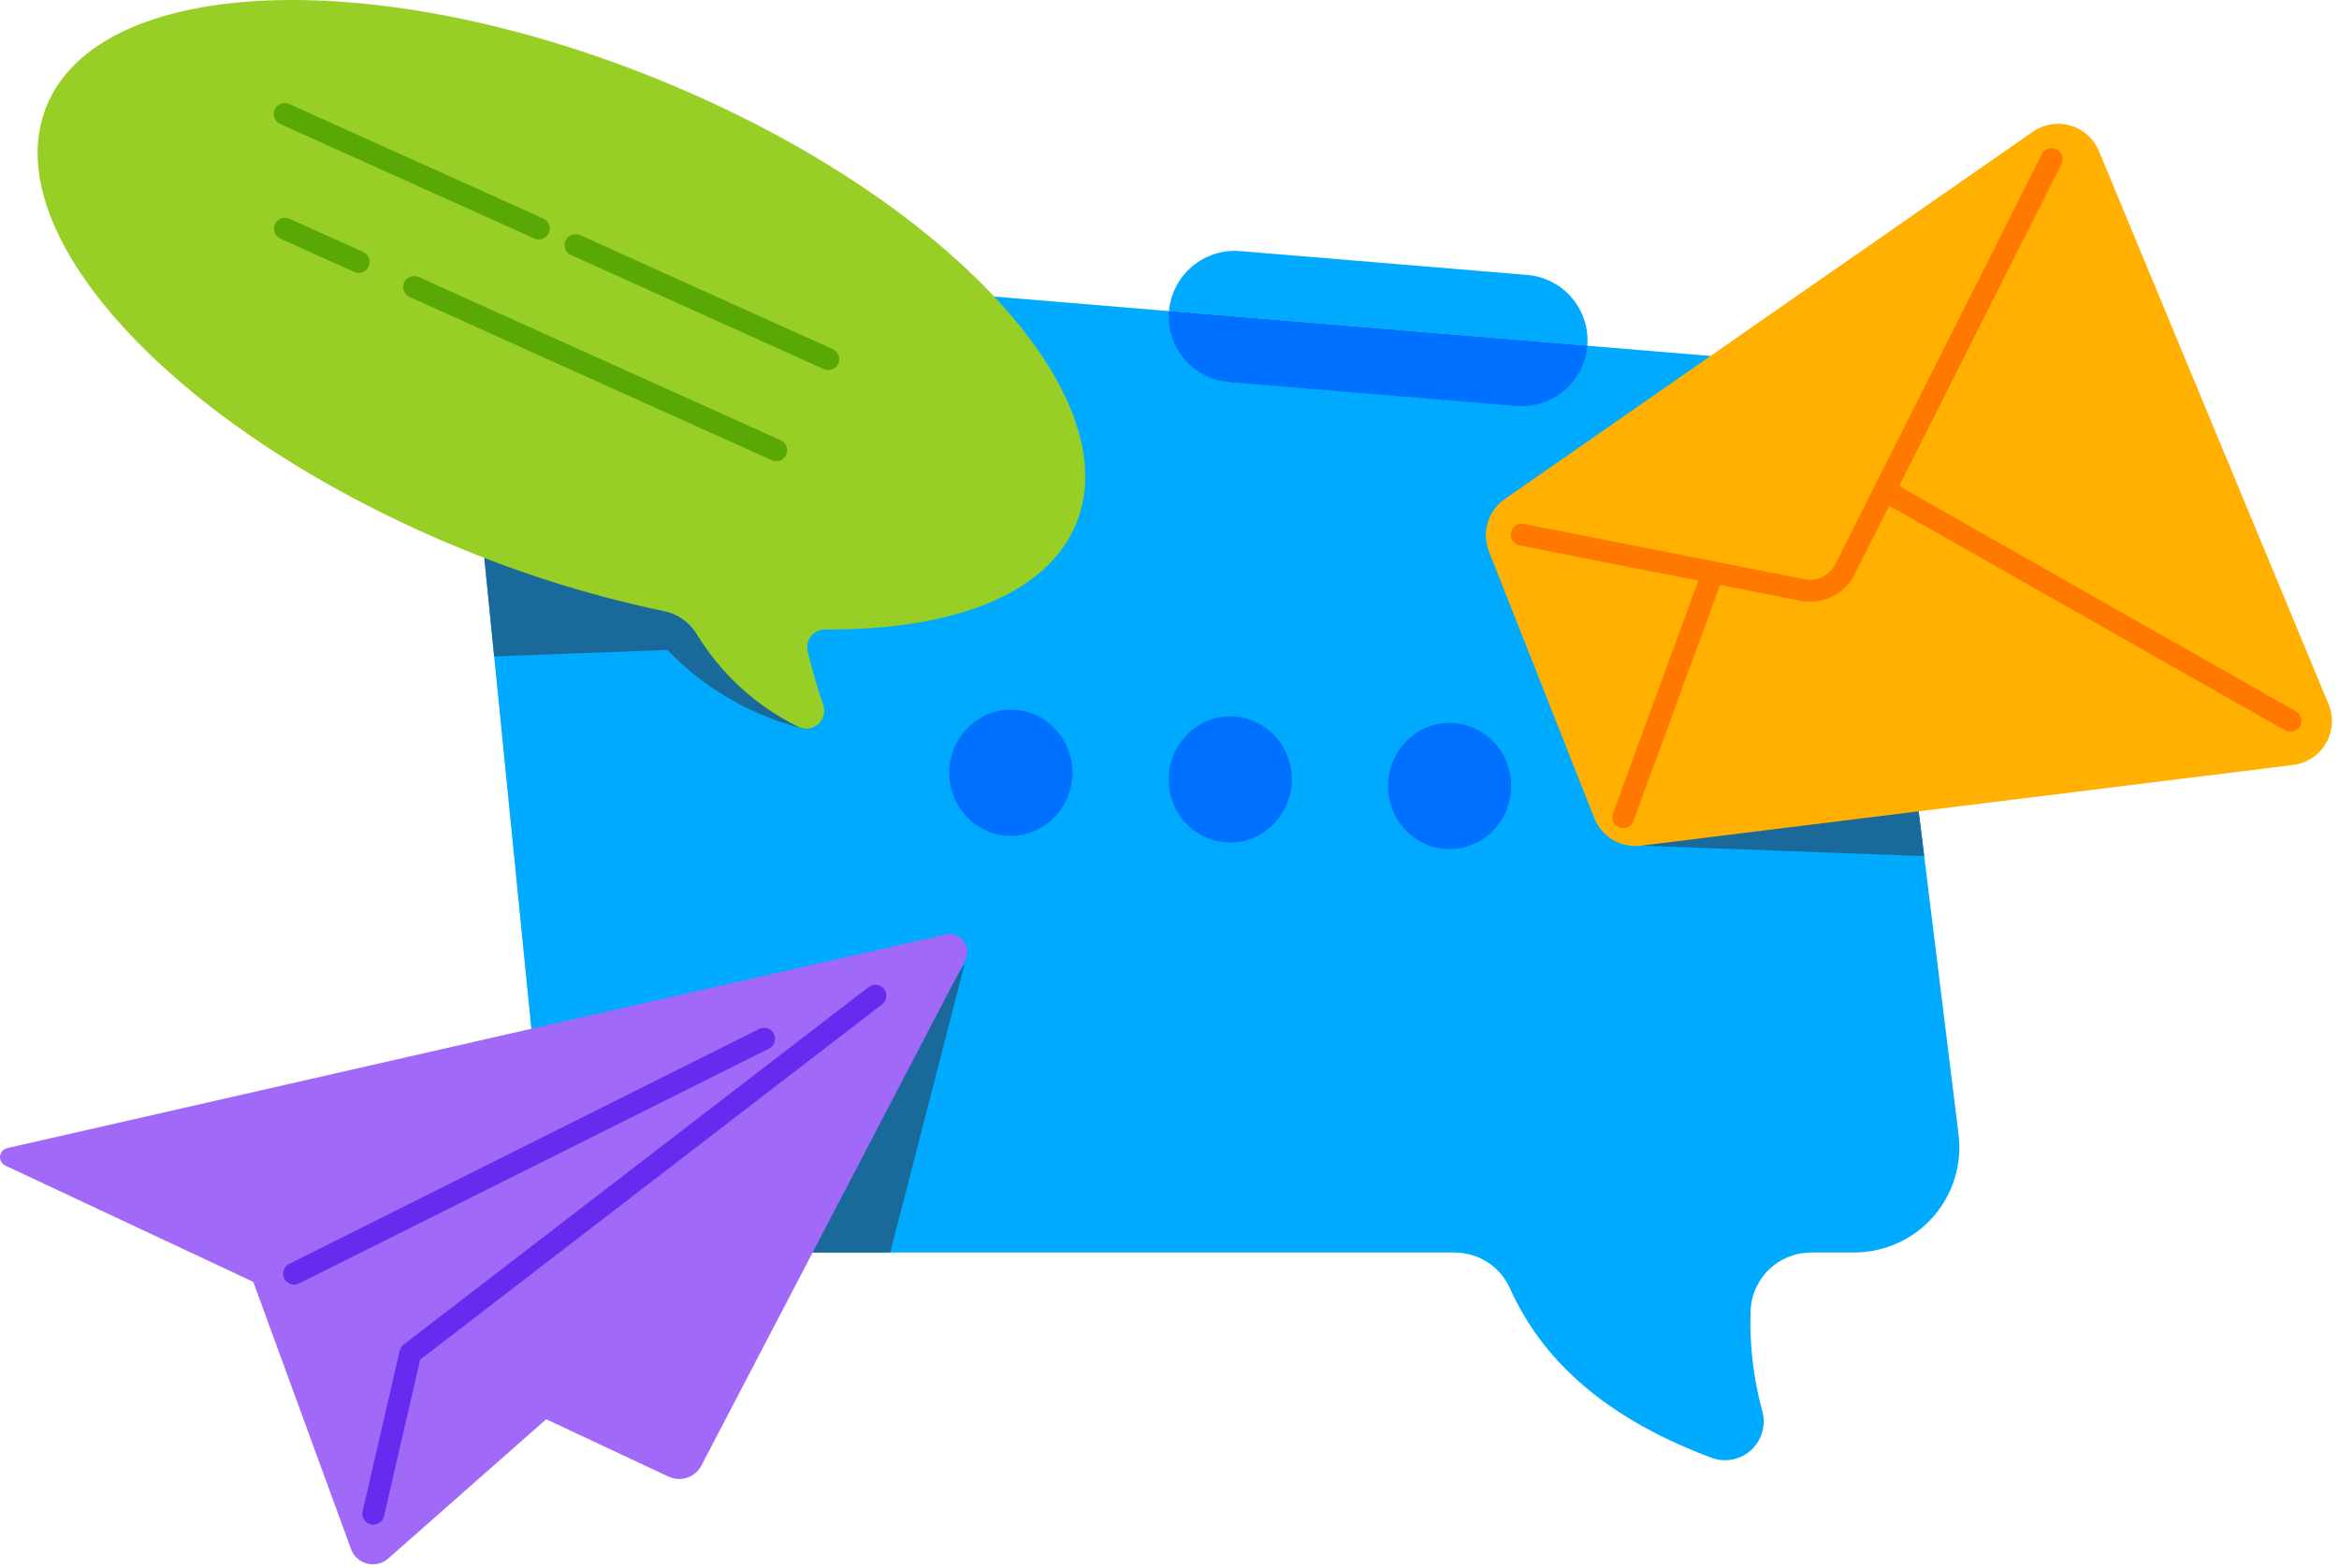 <?xml version="1.0" encoding="UTF-8"?> <svg xmlns="http://www.w3.org/2000/svg" width="173" height="116" viewBox="0 0 173 116" fill="none"> <path d="M137.143 92.641H133.95C132.798 92.643 131.691 93.089 130.858 93.885C130.025 94.682 129.531 95.768 129.477 96.92C129.39 99.446 129.685 101.97 130.352 104.408C130.487 104.915 130.48 105.449 130.332 105.952C130.184 106.455 129.9 106.908 129.512 107.261C129.124 107.614 128.646 107.854 128.131 107.954C127.616 108.054 127.084 108.01 126.592 107.828C119.655 105.235 114.387 101.296 111.696 95.331C111.349 94.536 110.778 93.858 110.053 93.381C109.328 92.903 108.48 92.646 107.612 92.641H48.16C46.186 92.641 44.282 91.908 42.817 90.585C41.353 89.261 40.432 87.441 40.234 85.477L34.512 28.131C34.394 26.97 34.533 25.796 34.919 24.694C35.306 23.592 35.931 22.589 36.75 21.757C37.569 20.924 38.561 20.282 39.657 19.877C40.752 19.471 41.923 19.312 43.087 19.411L86.46 23.01L117.402 25.571L131.422 26.738C133.245 26.894 134.959 27.671 136.278 28.94C137.597 30.209 138.44 31.891 138.667 33.707L144.859 83.904C144.996 84.998 144.898 86.109 144.573 87.162C144.248 88.215 143.703 89.188 142.973 90.014C142.243 90.84 141.346 91.502 140.341 91.955C139.336 92.407 138.246 92.641 137.143 92.641Z" fill="#00AAFF"></path> <path d="M59.419 53.9C55.586 52.937 52.099 50.919 49.354 48.075L36.549 48.55L35.82 41.256L55.865 43.107L59.419 53.9Z" fill="#1A699B"></path> <path d="M141.322 55.228L121.366 62.553L142.322 63.32L141.322 55.228Z" fill="#1A699B"></path> <path d="M71.362 71.246L65.841 92.644H58.217L71.362 71.246Z" fill="#1A699B"></path> <path d="M69.909 69.123L0.538 84.921C0.397 84.953 0.271 85.027 0.175 85.135C0.079 85.242 0.019 85.376 0.004 85.519C-0.011 85.662 0.018 85.807 0.089 85.932C0.16 86.057 0.268 86.157 0.398 86.218L18.733 94.816L25.962 114.577C26.058 114.841 26.217 115.076 26.425 115.264C26.633 115.452 26.884 115.586 27.155 115.655C27.427 115.724 27.711 115.725 27.983 115.659C28.256 115.593 28.508 115.462 28.718 115.276L40.397 104.975L49.441 109.217C49.876 109.422 50.372 109.45 50.827 109.297C51.282 109.143 51.659 108.82 51.881 108.394L71.388 71.03C71.505 70.805 71.556 70.551 71.533 70.298C71.511 70.044 71.416 69.803 71.26 69.602C71.105 69.401 70.895 69.249 70.655 69.164C70.416 69.079 70.157 69.065 69.909 69.123Z" fill="#A169F7"></path> <path d="M27.613 112.772C27.551 112.773 27.489 112.766 27.43 112.753C27.326 112.729 27.228 112.685 27.141 112.623C27.054 112.561 26.98 112.483 26.924 112.392C26.867 112.302 26.829 112.202 26.812 112.097C26.794 111.991 26.798 111.884 26.822 111.78L29.561 99.912C29.603 99.73 29.707 99.567 29.856 99.452L64.266 72.992C64.437 72.867 64.65 72.814 64.859 72.844C65.068 72.874 65.257 72.984 65.386 73.152C65.515 73.319 65.574 73.531 65.549 73.74C65.525 73.951 65.419 74.143 65.255 74.276L31.075 100.567L28.402 112.153C28.359 112.33 28.258 112.487 28.115 112.599C27.971 112.712 27.795 112.773 27.613 112.772Z" fill="#662BEF"></path> <path d="M21.756 95.018C21.573 95.019 21.396 94.957 21.253 94.844C21.109 94.731 21.008 94.573 20.966 94.395C20.924 94.218 20.943 94.031 21.02 93.865C21.097 93.7 21.228 93.565 21.391 93.483L56.15 76.106C56.344 76.01 56.567 75.995 56.772 76.064C56.977 76.133 57.146 76.28 57.242 76.474C57.338 76.667 57.353 76.891 57.284 77.096C57.215 77.3 57.068 77.469 56.875 77.565L22.113 94.933C22.002 94.988 21.88 95.017 21.756 95.018Z" fill="#662BEF"></path> <path d="M110.127 40.791L117.921 60.515C118.188 61.188 118.67 61.754 119.292 62.123C119.915 62.492 120.642 62.644 121.361 62.555L169.611 56.579C170.111 56.517 170.59 56.341 171.01 56.063C171.43 55.786 171.78 55.415 172.033 54.98C172.286 54.545 172.435 54.057 172.469 53.555C172.502 53.053 172.419 52.55 172.226 52.085L155.24 11.171C155.052 10.721 154.767 10.318 154.403 9.992C154.04 9.667 153.608 9.427 153.14 9.29C152.672 9.153 152.179 9.122 151.697 9.201C151.216 9.279 150.758 9.465 150.358 9.744L111.307 36.909C110.701 37.328 110.256 37.94 110.041 38.644C109.827 39.349 109.857 40.105 110.127 40.791Z" fill="#FFB000"></path> <path d="M169.81 52.614L140.463 35.955L152.472 12.129C152.567 11.937 152.582 11.716 152.515 11.513C152.447 11.31 152.302 11.142 152.111 11.046C151.92 10.949 151.698 10.933 151.495 10.999C151.291 11.065 151.122 11.209 151.025 11.399L135.723 41.764C135.521 42.162 135.195 42.483 134.794 42.679C134.393 42.875 133.94 42.935 133.502 42.85L112.707 38.753C112.602 38.732 112.495 38.732 112.39 38.754C112.286 38.775 112.187 38.816 112.098 38.875C112.01 38.935 111.934 39.011 111.875 39.099C111.816 39.188 111.775 39.288 111.754 39.392C111.734 39.497 111.734 39.604 111.755 39.709C111.776 39.813 111.818 39.912 111.877 40.001C111.936 40.089 112.013 40.165 112.101 40.224C112.19 40.283 112.289 40.324 112.394 40.344L125.612 42.947L119.315 60.127C119.272 60.228 119.25 60.337 119.251 60.446C119.251 60.556 119.274 60.665 119.318 60.766C119.362 60.866 119.425 60.957 119.505 61.032C119.585 61.108 119.68 61.166 119.783 61.204C119.886 61.242 119.996 61.258 120.105 61.252C120.215 61.246 120.322 61.218 120.421 61.169C120.519 61.12 120.607 61.052 120.678 60.968C120.749 60.885 120.803 60.788 120.835 60.683L127.221 43.265L133.189 44.44C133.421 44.486 133.656 44.509 133.893 44.508C134.571 44.508 135.236 44.319 135.815 43.964C136.393 43.609 136.861 43.1 137.168 42.495L139.732 37.406L169.01 54.024C169.197 54.13 169.418 54.158 169.625 54.101C169.833 54.044 170.009 53.907 170.115 53.719C170.221 53.532 170.249 53.311 170.192 53.104C170.134 52.896 169.997 52.72 169.81 52.614Z" fill="#FF7900"></path> <path d="M48.589 5.838C27.552 -2.681 7.338 -1.768 3.439 7.866C-0.461 17.5 13.431 32.214 34.466 40.728C39.2 42.657 44.098 44.154 49.101 45.202C49.602 45.302 50.076 45.505 50.495 45.798C50.913 46.091 51.266 46.467 51.532 46.904C53.33 49.855 55.933 52.231 59.035 53.755C59.271 53.873 59.537 53.919 59.799 53.885C60.062 53.852 60.308 53.741 60.507 53.567C60.706 53.394 60.849 53.165 60.918 52.909C60.986 52.654 60.977 52.384 60.892 52.134C60.441 50.839 60.056 49.522 59.74 48.187C59.693 47.993 59.69 47.791 59.733 47.596C59.775 47.401 59.861 47.218 59.984 47.061C60.108 46.904 60.265 46.777 60.444 46.69C60.624 46.603 60.821 46.557 61.02 46.557C70.421 46.638 77.473 43.985 79.611 38.701C83.516 29.065 69.625 14.352 48.589 5.838Z" fill="#97CF26"></path> <path d="M79.318 57.298C79.396 54.722 77.421 52.572 74.906 52.496C72.392 52.42 70.291 54.447 70.213 57.023C70.135 59.599 72.111 61.749 74.625 61.825C77.139 61.901 79.24 59.874 79.318 57.298Z" fill="#0071FF"></path> <path d="M95.546 57.788C95.623 55.212 93.648 53.062 91.134 52.987C88.619 52.911 86.518 54.938 86.441 57.514C86.363 60.09 88.338 62.239 90.852 62.315C93.367 62.391 95.468 60.364 95.546 57.788Z" fill="#0071FF"></path> <path d="M111.77 58.275C111.847 55.699 109.872 53.549 107.358 53.473C104.844 53.397 102.742 55.424 102.665 58C102.587 60.576 104.562 62.726 107.076 62.801C109.591 62.877 111.692 60.85 111.77 58.275Z" fill="#0071FF"></path> <path d="M61.261 27.373C61.149 27.372 61.038 27.347 60.936 27.302L42.258 18.876C42.157 18.835 42.066 18.774 41.989 18.697C41.913 18.619 41.853 18.527 41.813 18.426C41.773 18.325 41.753 18.217 41.756 18.108C41.758 18 41.782 17.893 41.827 17.794C41.872 17.694 41.936 17.605 42.016 17.532C42.096 17.458 42.19 17.401 42.292 17.364C42.394 17.327 42.503 17.311 42.612 17.318C42.72 17.324 42.827 17.352 42.924 17.4L61.594 25.828C61.763 25.905 61.9 26.037 61.983 26.202C62.066 26.367 62.09 26.556 62.051 26.737C62.012 26.917 61.912 27.079 61.768 27.196C61.625 27.312 61.445 27.376 61.261 27.376V27.373Z" fill="#59A806"></path> <path d="M39.848 17.716C39.736 17.714 39.626 17.69 39.524 17.644L20.722 9.169C20.625 9.125 20.538 9.063 20.465 8.985C20.392 8.908 20.335 8.816 20.297 8.717C20.221 8.516 20.228 8.293 20.316 8.097C20.405 7.901 20.567 7.748 20.768 7.672C20.969 7.596 21.192 7.602 21.388 7.691L40.19 16.168C40.358 16.244 40.495 16.376 40.578 16.541C40.661 16.707 40.685 16.895 40.646 17.076C40.607 17.257 40.508 17.419 40.364 17.535C40.22 17.651 40.041 17.715 39.856 17.716H39.848Z" fill="#59A806"></path> <path d="M57.409 34.112C57.294 34.112 57.181 34.087 57.077 34.04L30.273 21.955C30.084 21.862 29.939 21.7 29.868 21.502C29.797 21.304 29.806 21.087 29.892 20.895C29.979 20.703 30.136 20.553 30.332 20.475C30.527 20.398 30.745 20.399 30.939 20.479L57.743 32.567C57.911 32.644 58.048 32.776 58.131 32.941C58.214 33.106 58.238 33.295 58.199 33.475C58.16 33.656 58.06 33.818 57.917 33.934C57.773 34.051 57.594 34.114 57.409 34.115V34.112Z" fill="#59A806"></path> <path d="M26.535 20.189C26.423 20.188 26.312 20.164 26.21 20.118L20.719 17.645C20.53 17.552 20.386 17.389 20.314 17.192C20.244 16.994 20.252 16.776 20.338 16.585C20.425 16.393 20.582 16.242 20.778 16.165C20.973 16.087 21.191 16.088 21.385 16.168L26.869 18.642C27.037 18.718 27.174 18.85 27.257 19.015C27.34 19.181 27.364 19.369 27.325 19.55C27.286 19.731 27.186 19.893 27.042 20.009C26.899 20.125 26.72 20.189 26.535 20.189Z" fill="#59A806"></path> <path d="M117.403 25.572L86.461 23.011C86.575 21.728 87.19 20.542 88.174 19.71C89.157 18.878 90.429 18.469 91.713 18.57L112.962 20.337C114.244 20.444 115.432 21.055 116.264 22.037C117.097 23.018 117.506 24.289 117.403 25.572Z" fill="#00AAFF"></path> <path d="M117.404 25.569V25.585C117.299 26.799 116.743 27.93 115.846 28.754C114.95 29.579 113.776 30.039 112.558 30.042C112.428 30.042 112.282 30.026 112.153 30.026L90.904 28.259C90.267 28.206 89.647 28.028 89.08 27.735C88.512 27.443 88.008 27.041 87.595 26.553C87.183 26.066 86.871 25.502 86.676 24.893C86.482 24.285 86.409 23.644 86.463 23.008L117.404 25.569Z" fill="#0071FF"></path> </svg> 